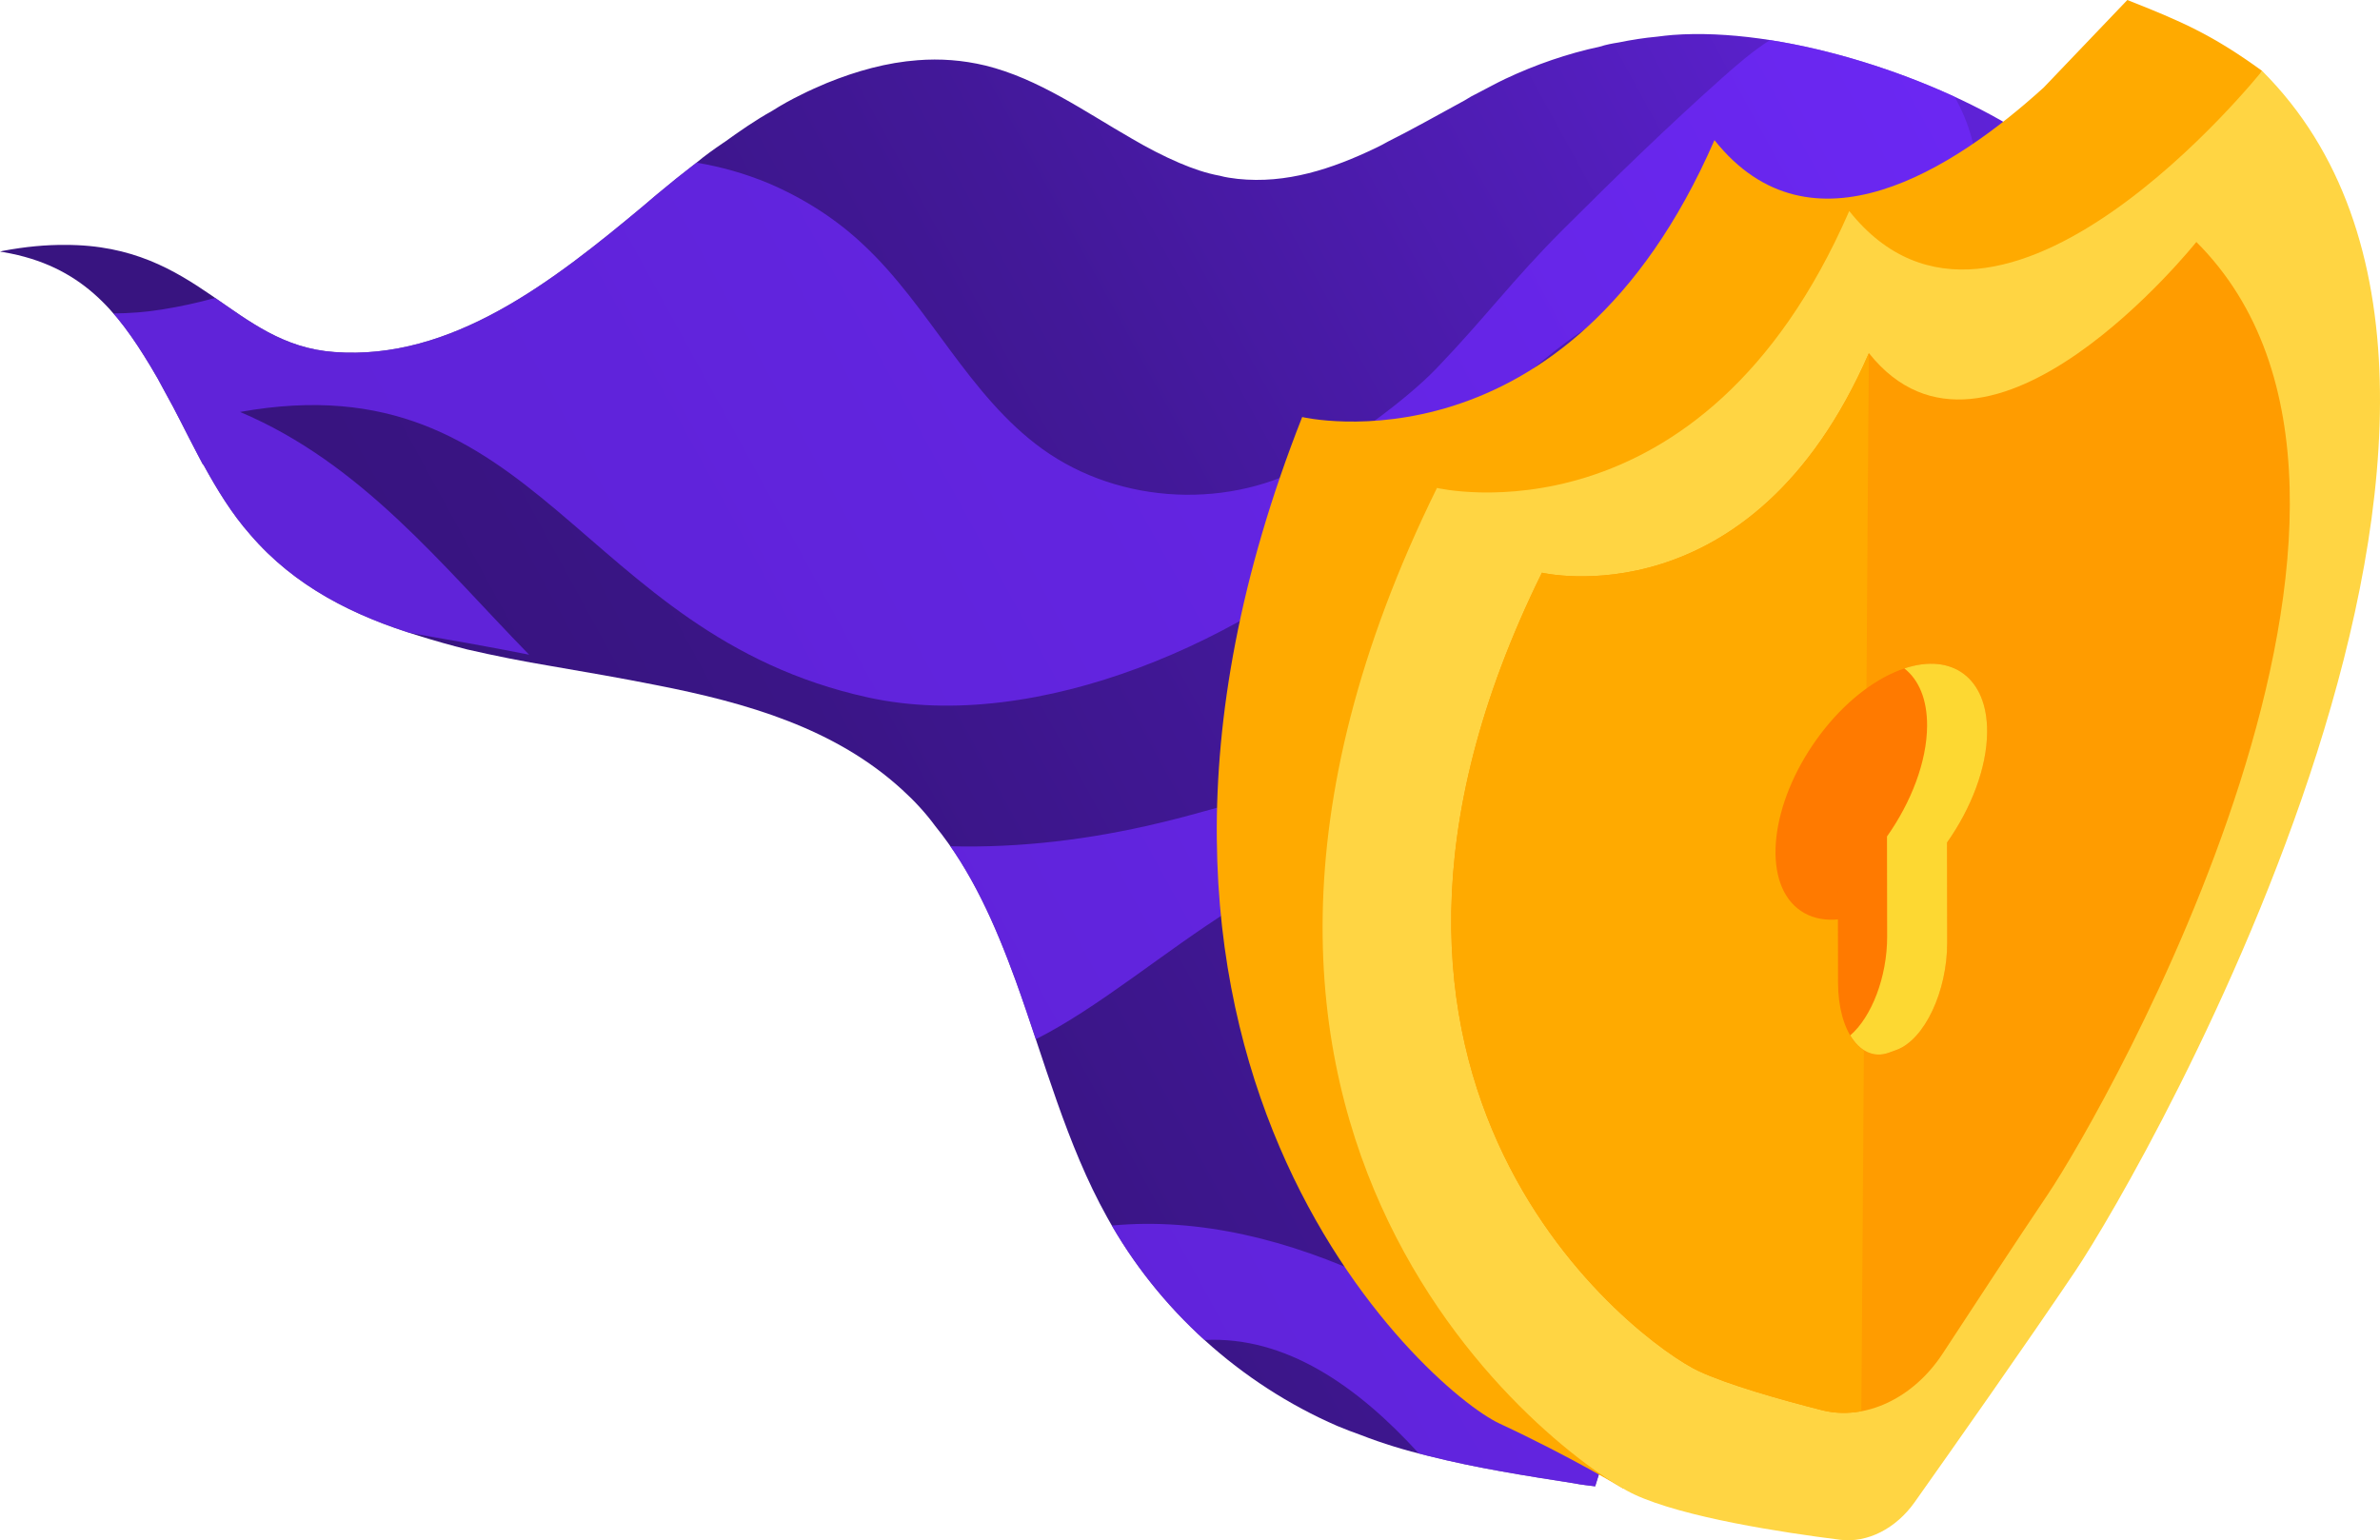 <?xml version="1.0" encoding="UTF-8"?><svg xmlns="http://www.w3.org/2000/svg" xmlns:xlink="http://www.w3.org/1999/xlink" viewBox="0 0 1036.422 670.889"><defs><style>.e{fill:url(#d);}.f{fill:#fdd832;}.g{fill:#ffd543;}.h{fill:#ff9c00;}.i{fill:#fa0;}.j{fill:#ff7a00;}.k{fill:#7029ff;}.l{mix-blend-mode:color-dodge;opacity:.7;}.m{isolation:isolate;}</style><linearGradient id="d" x1="268.286" y1="421.753" x2="1056.232" y2="-9.436" gradientTransform="matrix(1, 0, 0, 1, 0, 0)" gradientUnits="userSpaceOnUse"><stop offset="0" stop-color="#381480"/><stop offset=".142" stop-color="#3a1586"/><stop offset=".342" stop-color="#421898"/><stop offset=".575" stop-color="#501db6"/><stop offset=".832" stop-color="#6223df"/><stop offset="1" stop-color="#7029ff"/></linearGradient></defs><g style="isolation:isolate;"><g id="a"/><g id="b"><g id="c"><g><path d="M728.425,15.225c-2.14,.223-4.472,.392-6.858,.752-5.542,.503-11.192,1.389-16.703,2.521-2.825,.443-5.457,.94-8.198,1.82-14.148,3.035-27.958,7.818-41.13,14.021-3.834,1.811-7.775,4.005-11.663,6.008-2.163,1.043-4.134,2.14-6.159,3.428-11.032,5.98-22.171,12.342-33.287,17.885-1.724,.96-3.449,1.92-5.119,2.688-19.222,9.248-39.144,15.82-60.319,13.568-2.609-.323-5.218-.645-7.72-1.351-6.127-1.108-11.984-3.173-17.733-5.62-7.042-3.019-13.922-6.612-20.695-10.588-20.564-11.79-40.619-26.123-63.732-31.814-9.921-2.384-19.696-3.075-29.464-2.317-13.363,.984-26.657,4.673-39.558,9.918-3.78,1.62-7.559,3.24-11.201,5.106-4.326,2.086-8.514,4.417-12.564,6.994-7.39,4.114-14.365,8.965-21.148,13.87-.192-.054-.246,.137-.246,.137-4.103,2.768-8.014,5.591-11.54,8.522-6.097,4.685-12.002,9.425-17.715,14.219-1.886,1.534-3.58,3.123-5.466,4.657-39.387,32.899-83.624,67.53-134.671,63.673-44.373-3.216-58.702-46.717-117.085-46.652-8.29-.065-17.234,.718-27.326,2.625-.439,.083-.685,.22-1.124,.303,.577,.163,1.016,.08,1.593,.243,33.874,5.833,49.456,25.722,63.905,49.63,2.131,3.493,4.208,7.178,6.093,10.809,5.124,9.089,9.563,18.398,14.441,27.625,.831,1.474,1.469,2.894,2.3,4.367,0,0,.192,.054,.331,.3,5.901,10.754,12.295,21.235,20.328,30.318,19.383,22.614,45.058,35.432,73.374,44.036,6.873,2.145,13.992,4.152,21.166,5.968,11.899,2.736,24.291,5.197,36.791,7.275,15.055,2.592,30.11,5.185,45.057,8.16,40.17,7.815,78.353,18.995,107.418,45.579,5.294,4.799,10.235,10.117,14.436,15.847,15.882,19.56,26.129,42.903,35.036,67.315,12.499,34.515,22.073,71.303,39.883,103.184,22.134,40.124,58.064,72.569,100.263,90.873,3.356,1.359,6.711,2.719,10.121,3.887,9.543,3.724,19.495,6.737,29.416,9.121,20.943,5.286,42.425,8.658,63.714,11.975,2.94,.623,5.988,.862,8.982,1.293L878.895,56.945c-39.927-24.894-103.578-45.232-150.47-41.721Z" style="fill:url(#d);"/><g style="mix-blend-mode:color-dodge; opacity:.7;"><path d="M858.604,60.165c-1.651-6.15-4.178-12.258-7.424-18.019-24.61-11.345-53.217-20.443-80.406-24.698-7.393,4.707-14.148,10.536-20.711,16.381-23.98,21.353-46.995,43.749-69.704,66.429-21.446,21.419-33.807,38.339-54.779,60.161-13.302,13.841-36.647,30.422-53.402,40.549-35.713,21.177-84.328,19.081-118.288-5.427-32.116-23.159-48.991-61.929-77.82-88.862-12.071-11.423-26.224-20.391-41.613-26.943-10.015-4.144-20.484-7.128-31.165-8.889-6.064,4.661-11.938,9.376-17.62,14.145-1.886,1.534-3.58,3.123-5.466,4.657-39.387,32.9-83.624,67.53-134.671,63.673-21.532-1.56-35.989-12.606-51.838-23.557-7.552,2.073-15.207,3.785-22.998,5.007-7.019,1.159-14.138,1.697-21.312,1.748,5.979,6.893,11.114,14.68,16.112,22.95,2.131,3.493,4.209,7.178,6.094,10.809,5.124,9.089,9.562,18.398,14.44,27.625,.831,1.474,1.469,2.894,2.3,4.367,0,0,.192,.054,.331,.3,5.901,10.755,12.294,21.235,20.328,30.318,18.463,21.541,42.638,34.19,69.364,42.779,17.402,3.005,34.79,6.059,52.069,9.499-38.406-39.312-72.979-83.349-125.885-105.734,130.238-23.36,146.781,96.595,273.546,124.371,73.753,16.16,166.381-25.205,221.562-76.01,30.059-27.748,55.534-60.937,89.475-83.719,34.013-23.038,81.168-33.522,115.85-11.575,17.016,10.655,27.929,26.519,36.445,44.549l23.921-76.661c-1.737-13.634-3.265-27.301-6.735-40.223Z" style="fill:#7029ff;"/><path d="M598.65,335.91c-32.164,3.65-62.672,15.233-94.229,22.649-29.493,7.058-60.108,10.836-90.567,10.043,12.222,17.589,20.812,37.635,28.414,58.467,3.053,8.431,5.931,16.997,8.797,25.595,54.685-27.524,114.297-97.868,177.158-78.325,47.468,15.044,64.452,94.544,83.457,140.552,4.722,11.323,9.114,22.908,13.554,34.493l27.985-89.684c-35.73-65.304-65.988-134.298-154.568-123.791Z" style="fill:#7029ff;"/><path d="M484.165,533.815c10.743,18.566,24.459,35.406,40.377,49.859,35.426-1.819,66.733,20.181,93.371,49.454,1.346,.347,2.692,.684,4.038,1.007,20.942,5.286,42.424,8.658,63.714,11.975,2.94,.623,5.988,.862,8.982,1.293l5.988-19.191c-58.742-55.161-140.563-101.615-216.471-94.398Z" style="fill:#7029ff;"/></g></g><g><g><path d="M567.061,181.646s115.142,27.304,179.532-120.615c42.036,52.866,104.263,12.621,143.394-22.921L926.395,0c23.203,9.183,36.664,14.878,58.7,30.883l-15.291,24.885-4.548,6.923c55.92,159.525-93.256,420.009-120.428,460.377-31.159,46.29-138.001,125.291-138.001,125.291,0,0-22.402-13.668-53.837-28.316-31.435-14.648-195.405-160.62-85.928-438.398Z" style="fill:#fa0;"/><path d="M625.761,212.529s115.141,27.304,179.531-120.615c65.434,82.292,179.802-61.031,179.802-61.031,141.217,141.029-50.409,476.779-81.568,523.069-21.334,31.694-52.326,75.727-69.749,100.343-8.183,11.561-20.645,17.861-32.421,16.38-25.049-3.148-68.148-9.72-89.667-19.748-31.435-14.648-225.223-155.569-85.928-438.399Z" style="fill:#ffd543;"/><path d="M671.466,249.456s91.319,21.655,142.387-95.66c51.896,65.266,142.601-48.404,142.601-48.404,112,111.85-39.98,378.135-64.692,414.848-13.329,19.802-31.69,47.765-45.778,69.326-12.78,19.559-33.867,29.441-52.609,24.662-18.596-4.742-40.905-11.087-53.76-17.077-24.931-11.617-178.625-123.382-68.15-347.695Z" style="fill:#ff9c00;"/><path d="M671.466,249.456s91.281,21.645,142.355-95.59l-3.256,460.817c-5.75,1.066-11.574,.976-17.189-.455-18.596-4.742-40.906-11.087-53.76-17.077-24.931-11.618-178.625-123.382-68.15-347.695Z" style="fill:#fa0;"/></g><g><ellipse cx="819.262" cy="344.85" rx="62.628" ry="36.154" transform="translate(75.663 831.854) rotate(-56.05)" style="fill:#ff7a00;"/><path d="M825.651,314.097l-3.299,1.207c-12.164,4.449-22.087,25.48-22.051,46.736l.11,65.928c.036,21.256,10.017,35.008,22.181,30.559l3.299-1.207c12.164-4.449,22.086-25.48,22.051-46.736l-.11-65.928c-.036-21.256-10.017-35.008-22.181-30.559Z" style="fill:#ff7a00;"/><path d="M821.803,407.917l-.073-43.568c10.555-14.96,17.372-32.602,17.465-48.146,.069-11.633-3.654-20.171-9.899-25.053,20.733-6.919,36.181,4.044,36.041,27.697-.093,15.544-6.911,33.187-17.465,48.146l.073,43.568c.036,21.256-9.887,42.287-22.051,46.736l-3.299,1.207c-6.727,2.46-12.777-.665-16.856-7.529,9.266-7.989,16.093-25.43,16.064-43.058Z" style="fill:#fdd832;"/></g></g></g></g></g></svg>
